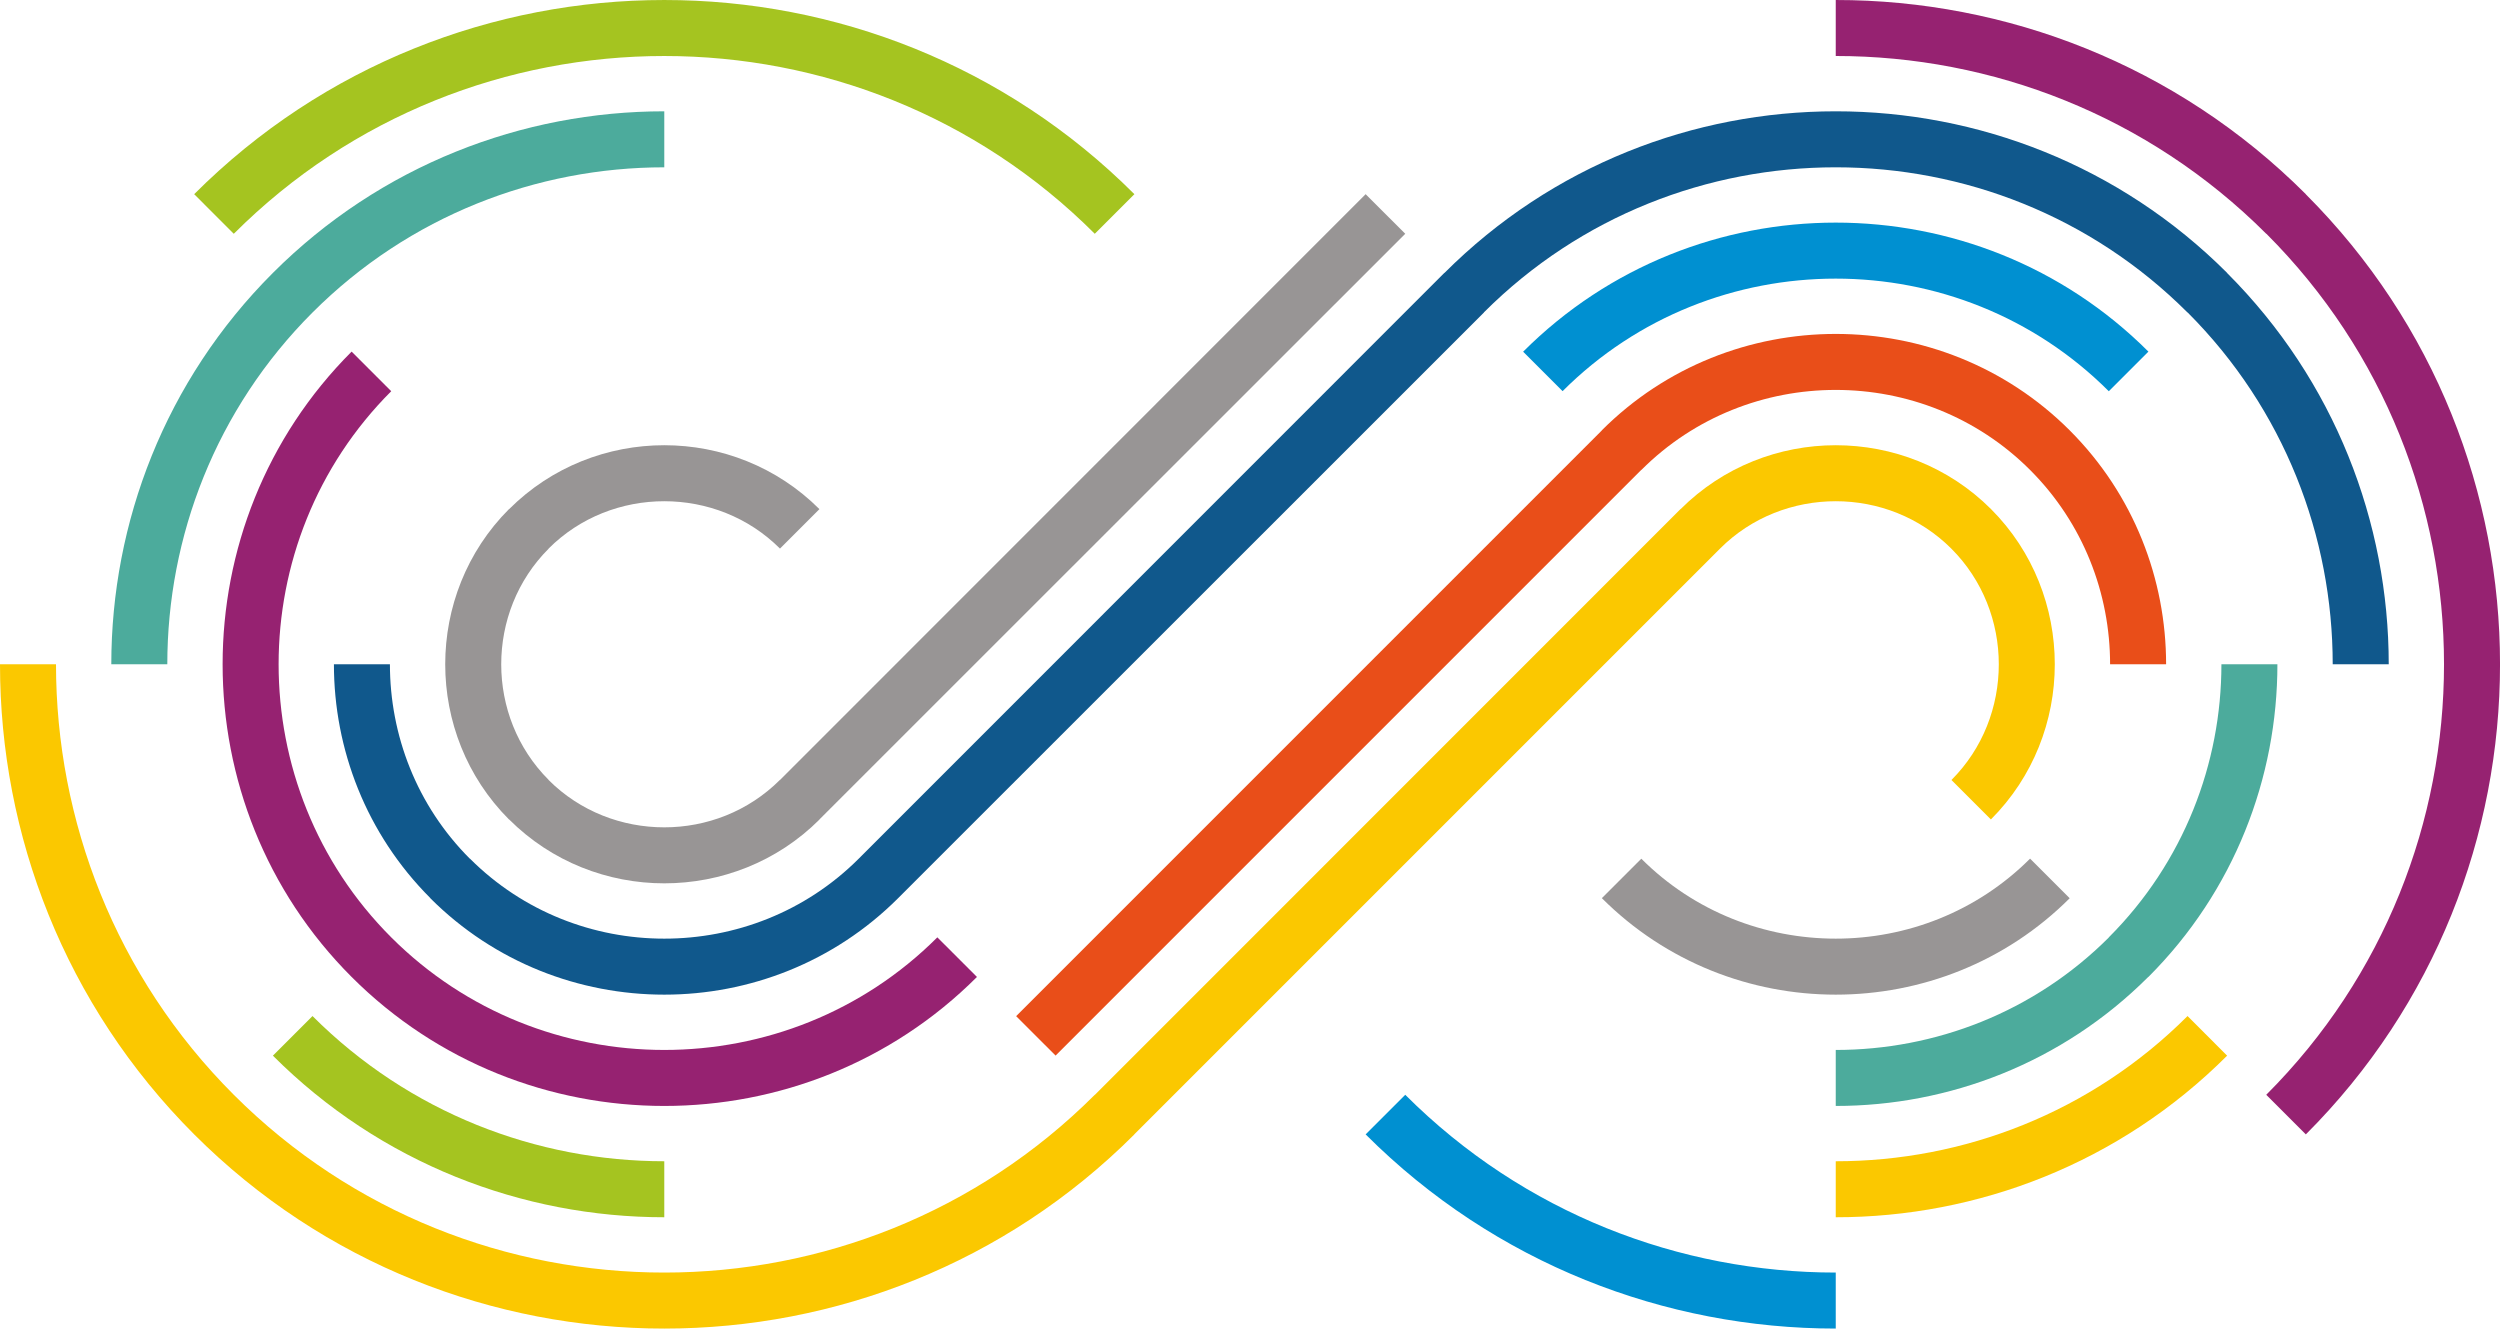 <?xml version="1.0" encoding="UTF-8"?><svg xmlns="http://www.w3.org/2000/svg" xmlns:xlink="http://www.w3.org/1999/xlink" height="783.3" preserveAspectRatio="xMidYMid meet" version="1.0" viewBox="0.0 0.0 1474.0 783.3" width="1474.0" zoomAndPan="magnify"><g id="change1_1"><path d="M98.644,391.66c0.004-75.17,28.536-150.336,85.604-207.408h0.004 c57.072-57.072,132.238-85.608,207.409-85.604V65.625c-83.615,0-167.242,31.762-230.762,95.277l0,0 C97.383,224.418,65.625,308.045,65.625,391.66H98.644L98.644,391.66z" fill="#4CAB9C"/></g><g id="change2_1"><path d="M391.66,684.676c-75.17,0-150.336-28.536-207.409-85.604v-0.005h-0.004l-23.349,23.354l0,0h0.004 c63.516,63.52,147.143,95.273,230.758,95.273V684.676L391.66,684.676z" fill="#A5C420"/></g><g id="change3_1"><path d="M1277.137,391.664c0-50.012-18.954-100.037-56.848-137.934l0,0v-0.008 c-37.909-37.893-87.922-56.844-137.934-56.844s-100.04,18.951-137.934,56.844v0.008l0.032,0.044L599.117,599.117l-0.048-0.049v0.005 l23.353,23.349l0,0l-0.044-0.044c124.526-124.522,220.628-220.632,345.338-345.346l0.049,0.048v-0.004 c31.457-31.454,73.017-47.179,114.592-47.179c41.56,0,83.119,15.729,114.576,47.179v0.004l0,0 c31.458,31.454,47.179,73.013,47.179,114.584H1277.137L1277.137,391.664z" fill="#E94E19"/></g><g id="change4_1"><path d="M944.455,529.553c37.941,37.926,87.938,56.892,137.901,56.892c50.012,0,100.04-18.95,137.934-56.848l0,0 l-23.357-23.353v0.004c-31.441,31.449-73.001,47.178-114.576,47.178c-41.64,0-83.215-15.712-114.641-47.134L944.455,529.553 L944.455,529.553z" fill="#989595"/></g><g id="change5_1"><path d="M552.655,552.659c-44.261,44.261-102.622,66.393-160.995,66.393s-116.733-22.132-160.995-66.393 c-44.265-44.266-66.397-102.626-66.397-160.999c0-58.373,22.132-116.733,66.397-160.994l-23.353-23.353 c-50.708,50.708-76.059,117.538-76.059,184.347c0,66.817,25.35,133.64,76.059,184.348c50.708,50.709,117.538,76.063,184.348,76.063 c66.817,0,133.643-25.354,184.352-76.063L552.655,552.659L552.655,552.659z" fill="#962271"/></g><g id="change6_1"><path d="M1266.7,207.32v-0.008l0,0c-50.717-50.705-117.538-76.059-184.344-76.063 c-66.758,0-133.563,25.375-184.312,76.107l-0.032-0.044h-0.016l23.357,23.353l0,0l-0.049-0.048 c44.233-44.229,102.618-66.346,161.051-66.346c58.369,0,116.722,22.133,160.986,66.394l0,0l0.016,0.004L1266.7,207.32L1266.7,207.32 z" fill="#0090D1"/></g><g id="change1_2"><path d="M1082.356,652.07c66.758,0,133.563-25.37,184.296-76.103l0.048,0.04l0,0l0,0 c50.7-50.708,76.059-117.53,76.059-184.343h-33.011c0,58.369-22.141,116.729-66.39,160.99l-0.016,0.005l0,0l0.048,0.048 c-44.232,44.229-102.617,66.345-161.034,66.345V652.07L1082.356,652.07z" fill="#4CAB9C"/></g><g id="change7_1"><path d="M1408.395,391.664c0-83.559-31.777-167.17-95.317-230.714l0.032-0.048l0,0v-0.004 c-63.508-63.516-147.139-95.273-230.754-95.273c-83.566,0-167.166,31.773-230.722,95.317l-0.048-0.048v0.008 C719.6,292.893,638.458,374.122,506.292,506.289c-31.422,31.426-73.001,47.138-114.632,47.138 c-41.571,0-83.131-15.729-114.584-47.178l-0.048,0.044c-31.418-31.422-47.13-73.005-47.13-114.633h-33.019 c0,49.956,18.962,99.965,56.892,137.894l-0.044,0.044c37.897,37.897,87.925,56.848,137.934,56.848 c49.956,0,99.964-18.966,137.889-56.892c135.889-135.888,209.366-209.281,345.395-345.302v-0.004l-0.049-0.048 c57.041-57.036,132.234-85.552,207.461-85.556c75.162,0.004,150.341,28.536,207.396,85.604l0.016,0.004v0.004l0.049-0.044 c57.023,57.036,85.552,132.222,85.552,207.453H1408.395L1408.395,391.664z" fill="#10588C"/></g><g id="change8_1"><path d="M1082.356,717.695c83.615,0,167.246-31.754,230.754-95.273l0,0v-0.004l-23.342-23.35l0,0l-0.016,0.009 c-57.056,57.063-132.234,85.6-207.396,85.6V717.695L1082.356,717.695z" fill="#FBC800"/></g><g id="change2_2"><path d="M137.837,137.841v-0.004h0.004C207.717,67.958,299.688,33.019,391.66,33.022 c91.976,0,183.943,34.936,253.823,104.815h0.004l23.349-23.349l0,0C592.509,38.161,492.081,0.004,391.66,0.004 c-100.417,0-200.849,38.162-277.172,114.484L137.837,137.841L137.837,137.841z" fill="#A5C420"/></g><g id="change8_2"><path d="M1014.142,323.441c18.603-18.61,43.384-27.919,68.214-27.919c24.766,0,49.516,9.325,68.166,27.964v0.004 c18.635,18.643,27.968,43.396,27.968,68.17c0,24.83-9.301,49.608-27.919,68.219l23.261,23.261 c25.118-25.122,37.685-58.329,37.669-91.479c0-33.203-12.535-66.433-37.621-91.523l0,0c-25.103-25.086-58.32-37.633-91.523-37.633 c-33.154,0-66.357,12.563-91.476,37.677l-0.048-0.044v0.004C845.199,445.77,791.617,499.432,645.531,645.531l-0.048-0.049v0.005 c-69.879,69.875-161.847,104.818-253.823,104.818c-91.972,0-183.943-34.943-253.819-104.818l-0.004-0.005l0,0 C67.958,575.603,33.019,483.635,33.019,391.664H0c0,100.417,38.166,200.848,114.488,277.171l0,0l0,0 c76.323,76.323,176.755,114.488,277.172,114.488c100.42,0,200.849-38.165,277.171-114.488h0.004l-0.044-0.048L1014.142,323.441 L1014.142,323.441z" fill="#FBC800"/></g><g id="change6_2"><path d="M1082.356,750.305c-91.972,0-183.943-34.939-253.822-104.818l-23.357,23.349 c76.331,76.323,176.756,114.488,277.18,114.488V750.305L1082.356,750.305z" fill="#0090D1"/></g><g id="change5_2"><path d="M1082.356,33.015c91.972,0.004,183.943,34.943,253.822,104.823l0.049-0.044 c69.847,69.847,104.763,161.835,104.763,253.871c0,91.971-34.932,183.943-104.812,253.823l23.342,23.349 c76.33-76.323,114.496-176.751,114.496-277.171c0-100.369-38.182-200.773-114.528-277.132l0.032-0.044 C1283.205,38.161,1182.764,0,1082.356,0V33.015L1082.356,33.015z" fill="#962271"/></g><g id="change4_2"><path d="M828.534,137.833l-23.357-23.345l-345.298,345.39l-0.044-0.044c-18.646,18.643-43.4,27.964-68.174,27.964 c-24.83,0-49.604-9.31-68.214-27.92l0.044-0.044c-18.646-18.647-27.968-43.396-27.968-68.17s9.321-49.532,27.972-68.174l0.004-0.004 l-0.048-0.044c18.61-18.61,43.384-27.919,68.21-27.919c24.826,0,49.6,9.309,68.214,27.919l-0.048,0.044l0.004,0.004l23.349-23.349 l-0.004-0.004l-0.044,0.044c-25.114-25.114-58.325-37.677-91.471-37.677s-66.354,12.563-91.471,37.677l-0.048-0.048v0.004 c-25.09,25.09-37.637,58.321-37.637,91.528c0,33.203,12.547,66.433,37.637,91.523l0.044-0.048 c25.118,25.118,58.329,37.677,91.476,37.677c33.207,0,66.437-12.543,91.523-37.633l-0.044-0.044 C624.167,342.104,687.442,278.924,828.534,137.833L828.534,137.833z" fill="#989595"/></g></svg>